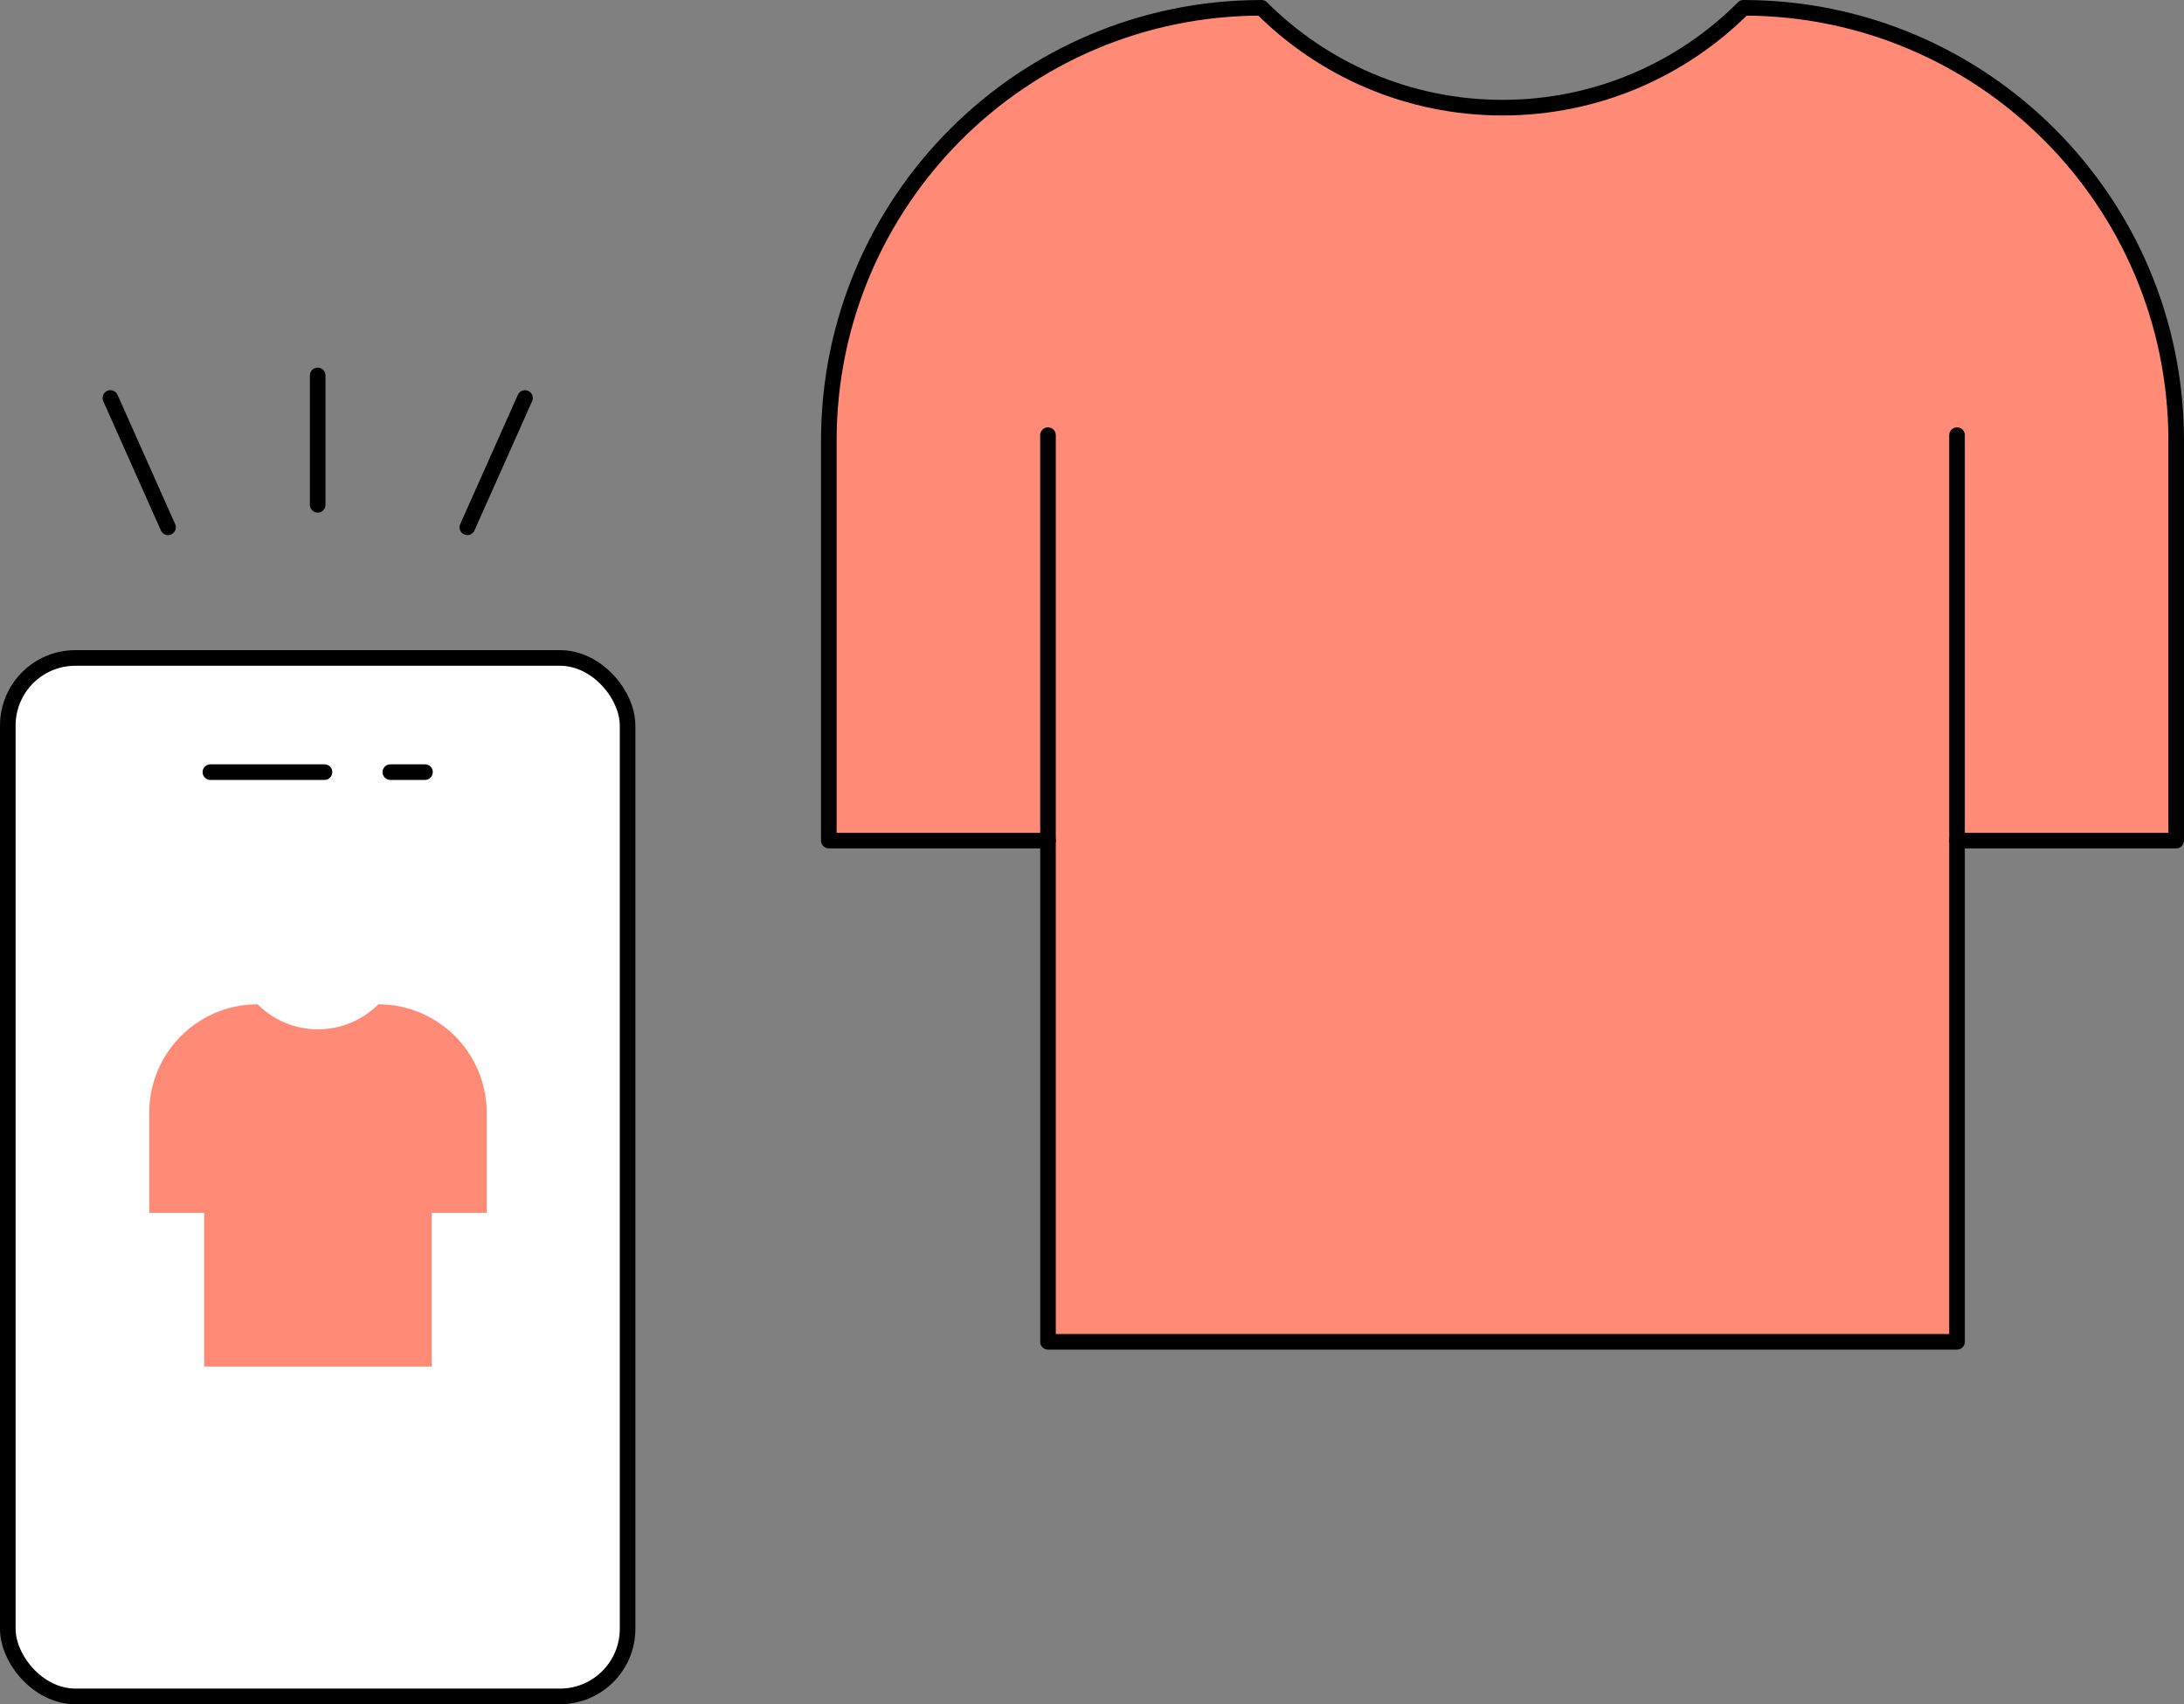 <svg xmlns="http://www.w3.org/2000/svg" width="104.978" height="81.892"><rect width="100%" height="100%" fill="#808080" stroke="none"/><path d="M83.805.375c-2.965 2.964-7.06 4.798-11.584 4.798S63.602 3.339 60.637.375h0c-11.486 0-20.798 9.312-20.798 20.798v19.219h10.534v24.086h43.695V40.392h10.534V21.173C104.602 9.687 95.29.375 83.804.375z" fill="#ff8a76" stroke="#000" stroke-linecap="round" stroke-linejoin="round" stroke-width=".75"/><path fill="#fff" stroke="#000" stroke-linecap="round" stroke-linejoin="round" stroke-width=".75" d="M50.373 40.392V20.91m43.695 0v19.482"/><rect x=".375" y="31.617" width="29.791" height="49.9" rx="3.247" ry="3.247" fill="#fff" stroke="#000" stroke-linecap="round" stroke-linejoin="round" stroke-width=".75"/><path fill="#fff" stroke="#000" stroke-linecap="round" stroke-linejoin="round" stroke-width=".75" d="M10.113 37.103h5.485m3.164 0h1.666M5.306 19.124l2.771 6.214m7.193-7.296v6.215m9.965-5.133l-2.771 6.214"/><path d="M18.185 48.26c-.742.742-1.768 1.202-2.901 1.202s-2.159-.459-2.901-1.202a5.209 5.209 0 00-5.209 5.209v4.813h2.638v7.385h10.943v-7.385h2.638v-4.813a5.209 5.209 0 00-5.209-5.209z" fill="#ff8a76"/></svg>